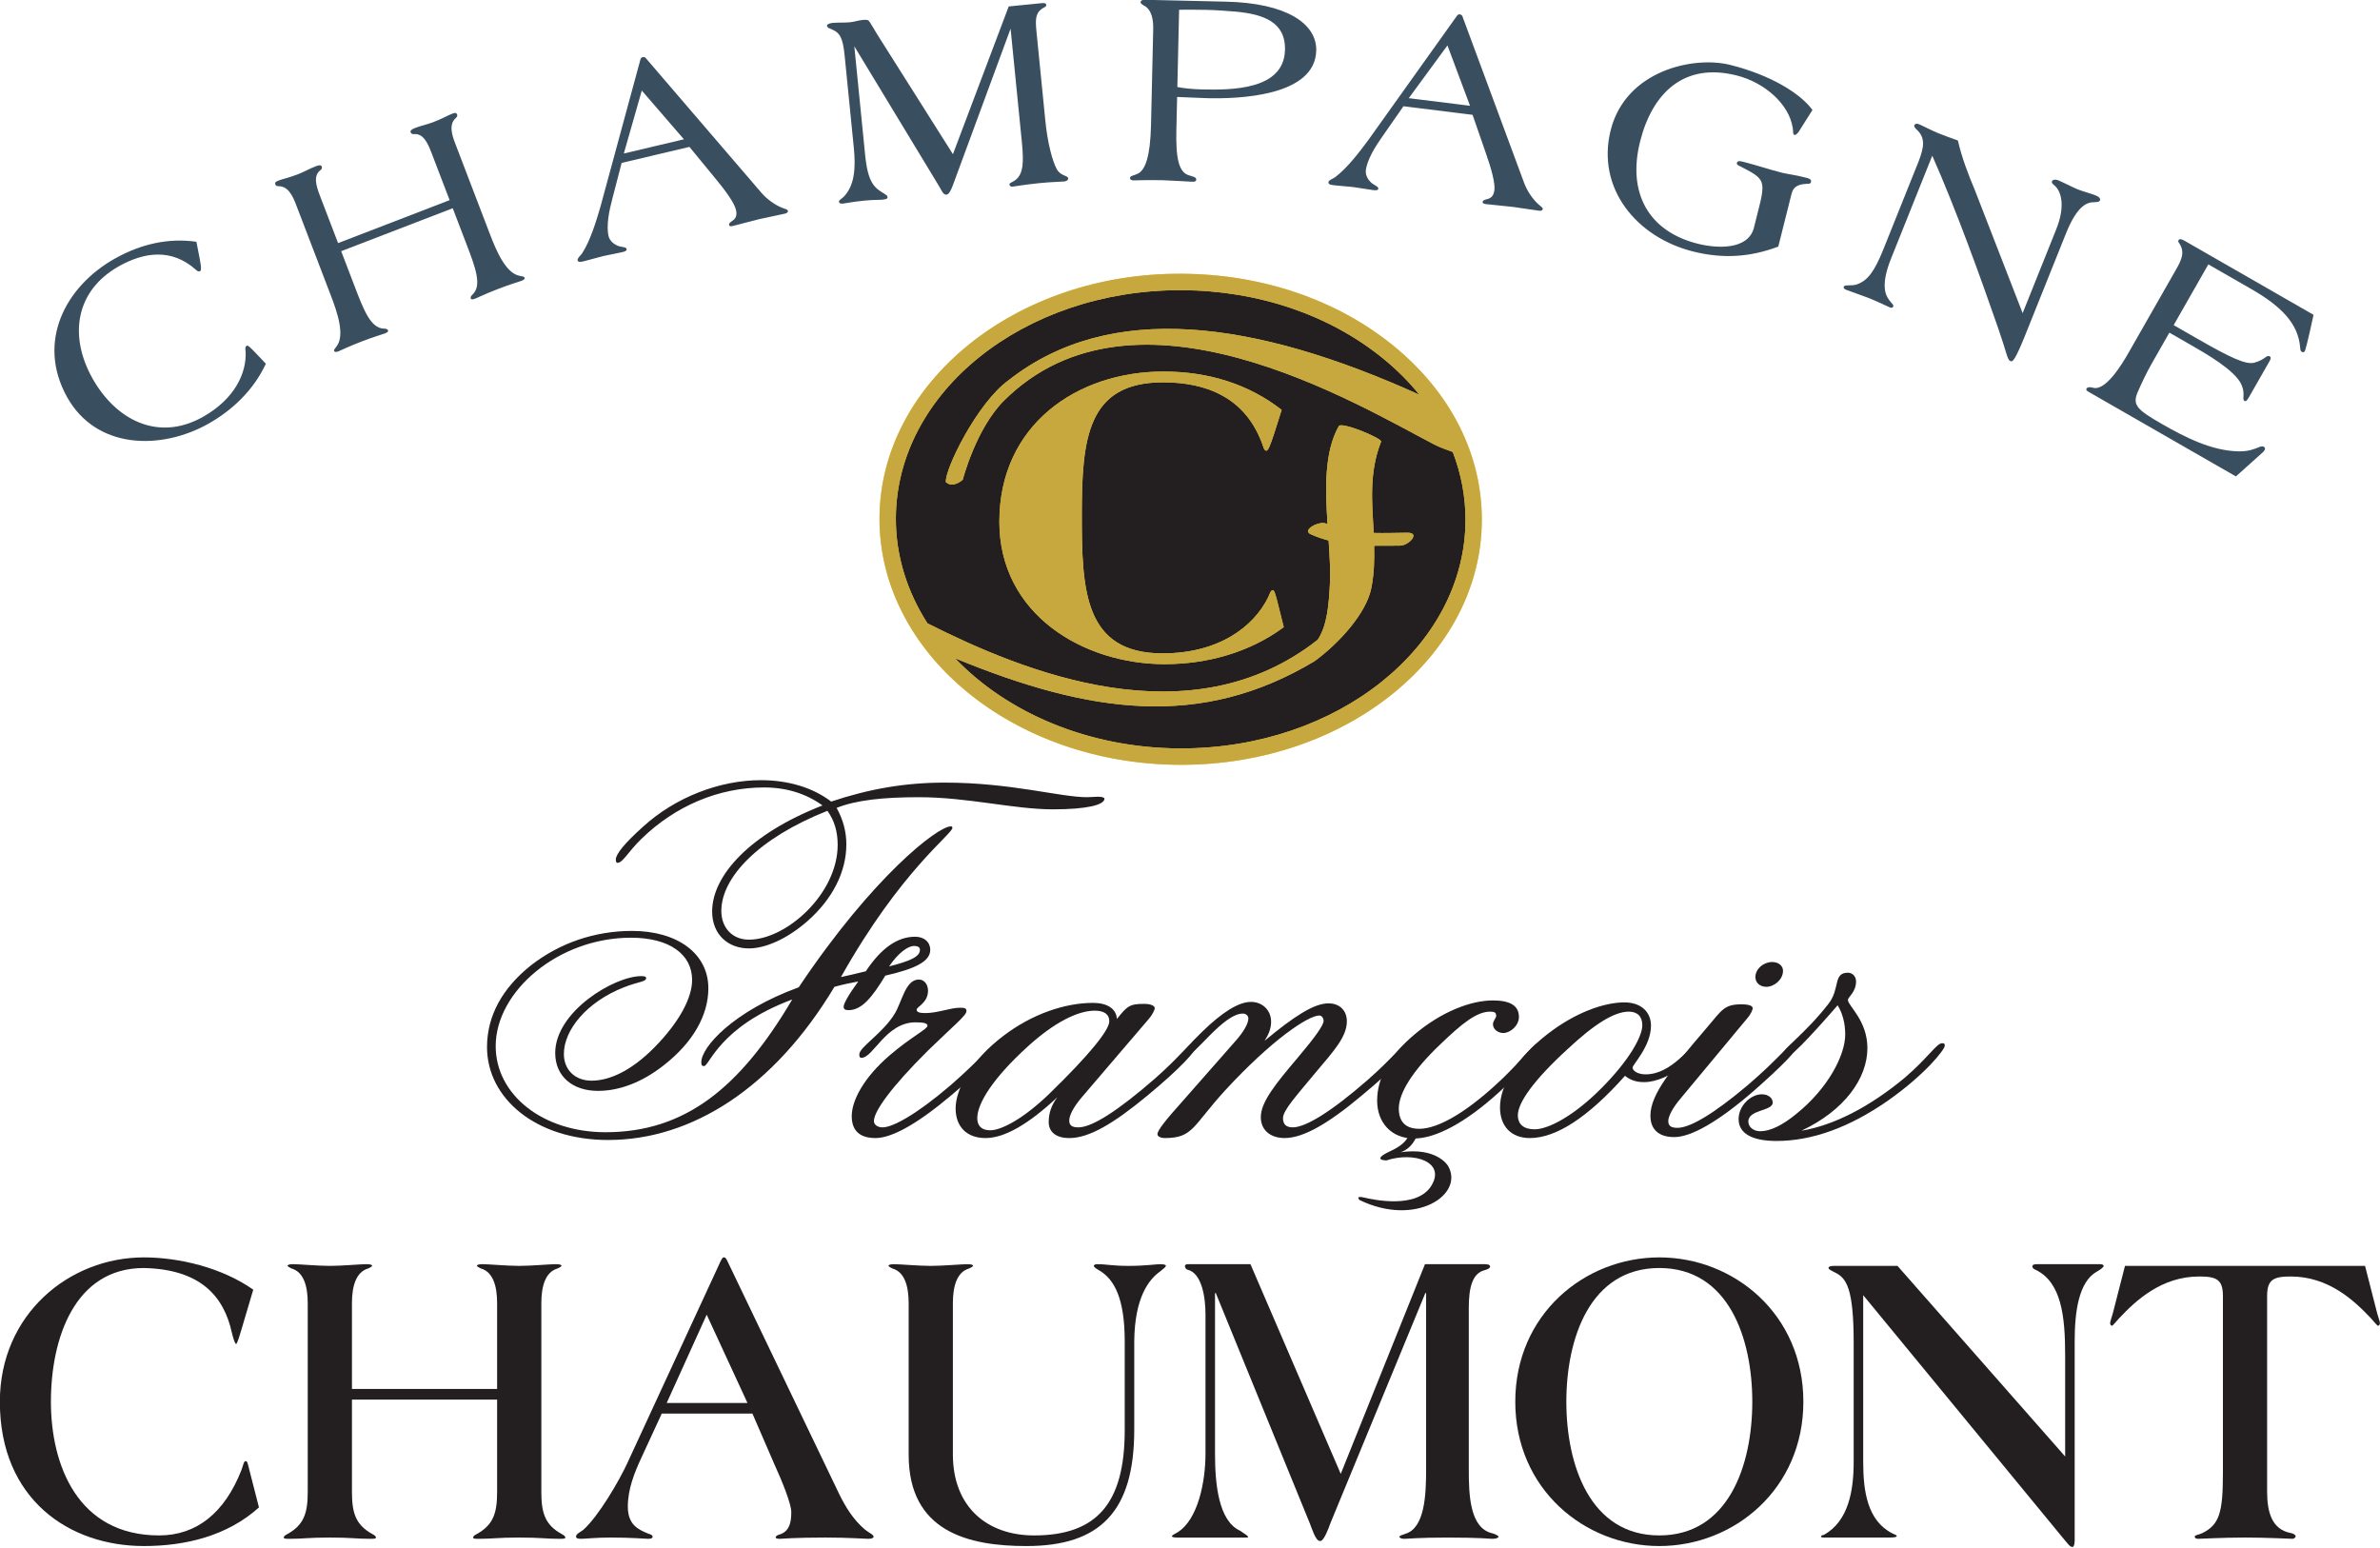 <?xml version="1.0" encoding="UTF-8" standalone="no"?>
<!-- Created with Inkscape (http://www.inkscape.org/) -->

<svg
   width="58.737mm"
   height="38.208mm"
   viewBox="0 0 58.737 38.208"
   version="1.1"
   id="svg1"
   inkscape:version="1.3.2 (091e20e, 2023-11-25)"
   sodipodi:docname="full-c-logo.svg"
   inkscape:export-filename="full-c-logo.png"
   inkscape:export-xdpi="96"
   inkscape:export-ydpi="96"
   xmlns:inkscape="http://www.inkscape.org/namespaces/inkscape"
   xmlns:sodipodi="http://sodipodi.sourceforge.net/DTD/sodipodi-0.dtd"
   xmlns="http://www.w3.org/2000/svg"
   xmlns:svg="http://www.w3.org/2000/svg">
  <sodipodi:namedview
     id="namedview1"
     pagecolor="#ffffff"
     bordercolor="#000000"
     borderopacity="0.25"
     inkscape:showpageshadow="2"
     inkscape:pageopacity="0.0"
     inkscape:pagecheckerboard="0"
     inkscape:deskcolor="#d1d1d1"
     inkscape:document-units="mm"
     inkscape:zoom="1.1039267"
     inkscape:cx="167.5836"
     inkscape:cy="63.862938"
     inkscape:window-width="1400"
     inkscape:window-height="730"
     inkscape:window-x="43"
     inkscape:window-y="25"
     inkscape:window-maximized="0"
     inkscape:current-layer="layer1" />
  <defs
     id="defs1">
    <clipPath
       id="clipPath20"
       clipPathUnits="userSpaceOnUse">
      <path
         id="path18"
         d="M 0,240.945 H 269.291 V 0 H 0 Z" />
    </clipPath>
    <clipPath
       id="clipPath374"
       clipPathUnits="userSpaceOnUse">
      <path
         id="path372"
         d="M 0,240.945 H 269.291 V 0 H 0 Z" />
    </clipPath>
    <clipPath
       id="clipPath518"
       clipPathUnits="userSpaceOnUse">
      <path
         id="path516"
         d="M 0,240.945 H 269.291 V 0 H 0 Z" />
    </clipPath>
  </defs>
  <g
     inkscape:label="Calque 1"
     inkscape:groupmode="layer"
     id="layer1"
     transform="matrix(0.827,0,0,0.829,-36.241,-12.908)">
    <g
       id="g14"
       style="display:inline"
       transform="matrix(0.515,0,0,-0.515,9.789,109.839)">
      <g
         clip-path="url(#clipPath20)"
         id="g16">
        <g
           transform="translate(81.09,95.911)"
           id="g216">
          <path
             id="path218"
             style="fill:#231f20;fill-opacity:1;fill-rule:nonzero;stroke:none"
             d="m 0,0 c -1.854,-1.669 -4.306,-2.233 -6.668,-2.233 -4.328,0 -8.346,2.699 -8.346,8.342 0,5.055 4.018,8.343 8.346,8.343 2.031,0 4.526,-0.59 6.337,-1.865 L -1.016,10.28 C -1.104,9.986 -1.259,9.446 -1.325,9.446 c -0.066,0 -0.176,0.368 -0.242,0.638 -0.464,2.135 -1.833,3.681 -5.101,3.754 -4.019,0 -5.388,-4.072 -5.388,-7.729 0,-3.656 1.546,-7.728 6.271,-7.728 2.164,0 3.798,1.3 4.769,3.778 0.111,0.294 0.133,0.516 0.244,0.516 0.087,0 0.11,-0.074 0.198,-0.443 z" />
        </g>
        <g
           transform="translate(94.89,102.757)"
           id="g220">
          <path
             id="path222"
             style="fill:#231f20;fill-opacity:1;fill-rule:nonzero;stroke:none"
             d="M 0,0 V 4.956 C 0,5.962 -0.242,6.771 -0.949,6.968 -1.06,7.017 -1.17,7.091 -1.17,7.115 c 0,0.073 0.133,0.099 0.331,0.099 0.354,0 1.413,-0.099 2.12,-0.099 0.706,0 1.766,0.099 2.119,0.099 0.2,0 0.331,-0.026 0.331,-0.099 0,-0.024 -0.11,-0.098 -0.22,-0.147 C 2.805,6.771 2.562,5.962 2.562,4.956 V -5.938 c 0,-1.203 0.198,-1.914 1.192,-2.454 0.133,-0.073 0.198,-0.123 0.198,-0.196 0,-0.073 -0.132,-0.073 -0.352,-0.073 -0.795,0 -1.061,0.073 -2.319,0.073 -1.259,0 -1.523,-0.073 -2.318,-0.073 -0.221,0 -0.354,0 -0.354,0.073 0,0.073 0.067,0.123 0.199,0.196 C -0.198,-7.852 0,-7.141 0,-5.938 v 5.325 h -8.412 v -5.325 c 0,-1.203 0.199,-1.914 1.192,-2.454 0.133,-0.073 0.199,-0.123 0.199,-0.196 0,-0.073 -0.132,-0.073 -0.353,-0.073 -0.795,0 -1.06,0.073 -2.318,0.073 -1.259,0 -1.524,-0.073 -2.319,-0.073 -0.22,0 -0.353,0 -0.353,0.073 0,0.073 0.066,0.123 0.199,0.196 0.993,0.54 1.191,1.251 1.191,2.454 V 4.956 c 0,1.006 -0.242,1.815 -0.949,2.012 -0.11,0.049 -0.221,0.123 -0.221,0.147 0,0.073 0.133,0.099 0.331,0.099 0.354,0 1.414,-0.099 2.121,-0.099 0.706,0 1.766,0.099 2.119,0.099 0.199,0 0.331,-0.026 0.331,-0.099 0,-0.024 -0.111,-0.098 -0.221,-0.147 C -8.169,6.771 -8.412,5.962 -8.412,4.956 V 0 Z" />
        </g>
        <g
           transform="translate(107.034,107.051)"
           id="g224">
          <path
             id="path226"
             style="fill:#231f20;fill-opacity:1;fill-rule:nonzero;stroke:none"
             d="m 0,0 -2.318,-5.104 h 4.681 z m -2.604,-5.717 -1.193,-2.577 c -0.397,-0.858 -0.773,-1.791 -0.773,-2.797 0,-1.055 0.596,-1.325 1.192,-1.57 0.177,-0.049 0.243,-0.098 0.243,-0.172 0,-0.098 -0.11,-0.122 -0.264,-0.122 -0.156,0 -0.951,0.073 -2.164,0.073 -0.884,0 -1.458,-0.073 -1.723,-0.073 -0.221,0 -0.287,0.049 -0.287,0.122 0,0.172 0.265,0.27 0.42,0.393 0.882,0.785 2.075,2.822 2.561,3.877 L 0.817,3.115 c 0.067,0.123 0.111,0.198 0.155,0.198 h 0.044 c 0.066,0 0.132,-0.099 0.176,-0.198 l 6.492,-13.494 c 0.376,-0.761 0.817,-1.473 1.479,-2.037 0.243,-0.196 0.508,-0.294 0.508,-0.417 0,-0.073 -0.11,-0.122 -0.309,-0.122 -0.154,0 -1.192,0.073 -2.472,0.073 -1.811,0 -2.54,-0.073 -2.672,-0.073 -0.111,0 -0.221,0.024 -0.221,0.073 0,0.099 0.11,0.148 0.287,0.196 0.508,0.197 0.618,0.663 0.618,1.276 0,0.442 -0.464,1.644 -0.994,2.798 L 2.65,-5.717 Z" />
        </g>
        <g
           transform="translate(121.299,98.978)"
           id="g228">
          <path
             id="path230"
             style="fill:#231f20;fill-opacity:1;fill-rule:nonzero;stroke:none"
             d="m 0,0 c 0,-3.067 2.009,-4.687 4.703,-4.687 3.665,0 5.255,1.889 5.255,6.085 v 5.128 c 0,2.478 -0.597,3.607 -1.502,4.122 -0.132,0.074 -0.287,0.172 -0.287,0.246 0,0.073 0.11,0.098 0.177,0.098 0.618,0 0.839,-0.098 1.855,-0.098 0.927,0 1.568,0.098 1.81,0.098 0.199,0 0.332,-0.025 0.332,-0.098 0,-0.049 -0.111,-0.148 -0.332,-0.32 C 11.349,10.108 10.532,9.054 10.51,6.526 V 1.423 c 0,-4.736 -1.988,-6.724 -6.248,-6.724 -3.379,0 -6.824,0.835 -6.824,5.276 v 8.759 c 0,1.006 -0.242,1.816 -0.949,2.012 -0.11,0.049 -0.22,0.123 -0.22,0.148 0,0.073 0.132,0.098 0.331,0.098 0.353,0 1.413,-0.098 2.12,-0.098 0.706,0 1.765,0.098 2.119,0.098 0.199,0 0.331,-0.025 0.331,-0.098 0,-0.025 -0.11,-0.099 -0.221,-0.148 C 0.243,10.55 0,9.74 0,8.734 Z" />
        </g>
        <g
           transform="translate(143.775,97.849)"
           id="g232">
          <path
             id="path234"
             style="fill:#231f20;fill-opacity:1;fill-rule:nonzero;stroke:none"
             d="m 0,0 4.88,12.121 h 3.467 c 0.264,0 0.308,-0.074 0.308,-0.147 0,-0.075 -0.133,-0.148 -0.308,-0.197 C 7.617,11.605 7.419,10.746 7.419,9.594 V 0.27 c 0,-1.448 0.044,-3.411 1.369,-3.706 0.177,-0.048 0.353,-0.146 0.353,-0.196 0,-0.073 -0.176,-0.122 -0.353,-0.122 -0.11,0 -0.707,0.073 -2.605,0.073 -1.701,0 -2.297,-0.073 -2.518,-0.073 -0.132,0 -0.265,0.049 -0.265,0.122 0,0.05 0.133,0.099 0.354,0.172 1.126,0.344 1.192,2.282 1.192,3.73 V 10.452 H 4.902 L -0.618,-2.896 C -0.662,-3.043 -0.972,-3.877 -1.17,-3.877 h -0.044 c -0.243,0 -0.464,0.736 -0.574,1.006 L -7.242,10.452 H -7.286 V 1.153 c 0,-1.717 0.199,-3.877 1.457,-4.441 0.287,-0.196 0.464,-0.294 0.464,-0.368 0,-0.025 -0.111,-0.025 -0.287,-0.025 h -3.82 c -0.176,0 -0.309,0.025 -0.309,0.074 0,0.074 0.155,0.123 0.309,0.22 1.214,0.737 1.634,2.97 1.634,4.54 V 9.25 c 0,0.908 -0.199,2.355 -1.038,2.552 -0.11,0.024 -0.154,0.147 -0.154,0.22 0,0.049 0.066,0.099 0.154,0.099 h 3.644 z" />
        </g>
        <g
           transform="translate(162.234,109.749)"
           id="g236">
          <path
             id="path238"
             style="fill:#231f20;fill-opacity:1;fill-rule:nonzero;stroke:none"
             d="m 0,0 c -4.018,0 -5.387,-4.072 -5.387,-7.729 0,-3.656 1.369,-7.728 5.387,-7.728 4.019,0 5.388,4.072 5.388,7.728 C 5.388,-4.072 4.019,0 0,0 m 0,-16.071 c -4.327,0 -8.346,3.288 -8.346,8.342 0,5.055 4.019,8.343 8.346,8.343 4.328,0 8.347,-3.288 8.347,-8.343 0,-5.054 -4.019,-8.342 -8.347,-8.342" />
        </g>
        <g
           transform="translate(174.049,98.536)"
           id="g240">
          <path
             id="path242"
             style="fill:#231f20;fill-opacity:1;fill-rule:nonzero;stroke:none"
             d="m 0,0 c 0,-1.692 0.243,-3.386 1.678,-4.122 0.133,-0.073 0.265,-0.098 0.265,-0.147 0,-0.074 -0.111,-0.098 -0.486,-0.098 h -3.709 c -0.133,0 -0.199,0.024 -0.199,0.049 0,0.049 0.066,0.098 0.155,0.098 1.457,0.785 1.744,2.601 1.744,4.22 v 6.87 c 0,3.165 -0.42,3.754 -1.06,4.073 -0.242,0.123 -0.398,0.197 -0.398,0.27 0,0.074 0.089,0.123 0.332,0.123 H 1.987 L 11.702,0.319 v 5.865 c 0,2.256 -0.221,4.219 -1.723,4.931 -0.131,0.049 -0.176,0.122 -0.176,0.197 0,0.097 0.111,0.123 0.287,0.123 h 3.621 c 0.11,0 0.221,-0.026 0.221,-0.099 0,-0.073 -0.155,-0.196 -0.375,-0.319 C 12.475,10.428 12.254,8.661 12.254,6.969 V -4.539 c 0,-0.172 -0.044,-0.368 -0.11,-0.368 H 12.1 c -0.133,0 -0.287,0.246 -0.464,0.441 L 0,9.643 Z" />
        </g>
        <g
           transform="translate(194.893,108.13)"
           id="g244">
          <path
             id="path246"
             style="fill:#231f20;fill-opacity:1;fill-rule:nonzero;stroke:none"
             d="m 0,0 c 0,0.957 -0.376,1.129 -1.369,1.129 -2.186,0 -3.665,-1.374 -4.659,-2.429 -0.155,-0.172 -0.353,-0.418 -0.398,-0.418 -0.066,0 -0.11,0.074 -0.11,0.148 0,0.098 0.089,0.319 0.155,0.564 l 0.706,2.748 h 13.91 l 0.706,-2.748 c 0.067,-0.245 0.156,-0.466 0.156,-0.564 0,-0.074 -0.045,-0.148 -0.111,-0.148 -0.045,0 -0.243,0.246 -0.397,0.418 C 7.595,-0.245 6.115,1.129 3.93,1.129 2.937,1.129 2.561,0.957 2.561,0 v -11.312 c 0,-1.202 0.287,-2.158 1.325,-2.379 0.198,-0.025 0.331,-0.122 0.331,-0.197 0,-0.049 -0.088,-0.146 -0.177,-0.146 -0.154,0 -1.501,0.073 -2.76,0.073 -1.259,0 -2.561,-0.073 -2.716,-0.073 -0.132,0 -0.198,0.049 -0.198,0.122 0,0.099 0.198,0.099 0.419,0.196 1.016,0.491 1.215,1.202 1.215,3.485 z" />
        </g>
        <g
           transform="translate(119.391,128.139)"
           id="g248">
          <path
             id="path250"
             style="fill:#231f20;fill-opacity:1;fill-rule:nonzero;stroke:none"
             d="m 0,0 c 0,0.141 -0.095,0.225 -0.346,0.225 -0.344,0 -0.909,-0.394 -1.442,-1.181 C -0.564,-0.646 0,-0.394 0,0 m -11.509,2.249 c 0,-0.956 0.628,-1.659 1.6,-1.659 2.163,0 5.142,2.642 5.142,5.481 0,0.759 -0.188,1.406 -0.595,1.968 -4.045,-1.602 -6.147,-3.879 -6.147,-5.79 m 7.244,3.85 c 0,-1.574 -0.784,-3.148 -2.257,-4.441 -1.192,-1.04 -2.447,-1.574 -3.387,-1.574 -1.223,0 -2.132,0.815 -2.132,2.136 0,2.08 2.194,4.497 6.396,6.128 -0.94,0.674 -2.069,1.04 -3.386,1.04 -2.634,0 -5.143,-1.069 -7.087,-2.951 -0.816,-0.788 -1.098,-1.406 -1.411,-1.406 -0.063,0 -0.094,0.056 -0.094,0.197 0,0.309 0.533,0.956 1.568,1.883 1.881,1.714 4.452,2.698 6.835,2.698 1.631,0 3.042,-0.45 4.077,-1.237 2.195,0.731 4.264,1.096 6.585,1.096 3.826,0 6.679,-0.843 8.246,-0.843 0.22,0 0.44,0.029 0.627,0.029 0.251,0 0.377,-0.057 0.377,-0.113 0,-0.365 -1.035,-0.618 -2.979,-0.618 -2.289,0 -4.923,0.702 -7.776,0.702 -2.07,0 -3.637,-0.168 -4.766,-0.618 0.376,-0.674 0.564,-1.377 0.564,-2.108 M -18.062,-10.99 c -4.202,0 -7.024,2.417 -7.024,5.368 0,1.799 0.878,3.401 2.54,4.723 1.662,1.293 3.7,1.995 5.863,1.995 2.603,0 4.422,-1.293 4.422,-3.317 0,-1.546 -0.878,-3.119 -2.571,-4.44 -1.286,-1.012 -2.603,-1.49 -3.826,-1.49 -1.474,0 -2.477,0.843 -2.477,2.193 0,2.388 3.418,4.44 4.986,4.44 0.188,0 0.282,-0.028 0.282,-0.112 0,-0.225 -0.439,-0.197 -1.285,-0.534 -2.164,-0.843 -3.481,-2.474 -3.481,-3.851 0,-0.928 0.658,-1.546 1.599,-1.546 1.097,0 2.351,0.618 3.638,1.912 1.442,1.461 2.194,2.866 2.194,3.906 0,1.49 -1.317,2.446 -3.543,2.446 -4.202,0 -7.839,-3.092 -7.839,-6.268 0,-2.811 2.728,-4.976 6.365,-4.976 4.578,0 7.777,2.531 10.819,7.674 -4.234,-1.574 -4.798,-3.851 -5.112,-3.851 -0.126,0 -0.157,0.057 -0.157,0.225 0,0.871 1.851,2.952 5.645,4.329 4.295,6.408 8.058,9.303 8.811,9.303 0.063,0 0.094,-0.028 0.094,-0.084 0,-0.366 -2.979,-2.446 -6.459,-8.629 0.501,0.113 1.003,0.225 1.442,0.337 0.878,1.321 1.819,1.996 2.854,1.996 0.532,0 0.878,-0.309 0.878,-0.759 0,-0.675 -0.878,-1.096 -2.604,-1.49 -0.783,-1.293 -1.379,-1.995 -2.132,-1.995 -0.188,0 -0.282,0.056 -0.282,0.196 0,0.169 0.251,0.647 0.847,1.462 -0.439,-0.084 -0.878,-0.169 -1.38,-0.309 -3.512,-5.847 -8.278,-8.854 -13.107,-8.854" />
        </g>
        <g
           transform="translate(121.71,124.794)"
           id="g252">
          <path
             id="path254"
             style="fill:#231f20;fill-opacity:1;fill-rule:nonzero;stroke:none"
             d="m 0,0 c 0.282,0 0.376,-0.028 0.376,-0.197 0,-0.253 -0.784,-0.871 -2.227,-2.277 -2.131,-2.108 -3.135,-3.513 -3.135,-4.075 0,-0.197 0.188,-0.366 0.502,-0.366 0.595,0 1.975,0.759 3.92,2.417 1.787,1.547 2.445,2.446 2.696,2.446 0.126,0 0.157,-0.056 0.157,-0.169 0,-0.253 -0.909,-1.264 -2.822,-2.866 -1.945,-1.631 -3.418,-2.446 -4.359,-2.446 -0.91,0 -1.379,0.422 -1.379,1.265 0,0.928 0.72,2.248 2.194,3.514 1.286,1.096 2.195,1.517 2.195,1.714 0,0.141 -0.22,0.197 -0.689,0.197 -1.725,0 -2.447,-2.052 -3.136,-2.052 -0.095,0 -0.126,0.056 -0.126,0.197 0,0.421 1.349,1.208 2.038,2.333 0.44,0.702 0.628,1.995 1.411,1.995 0.314,0 0.533,-0.281 0.533,-0.646 0,-0.703 -0.658,-0.928 -0.658,-1.096 0,-0.141 0.156,-0.197 0.502,-0.197 C -1.286,-0.309 -0.564,0 0,0" />
        </g>
        <g
           transform="translate(126.914,119.847)"
           id="g256">
          <path
             id="path258"
             style="fill:#231f20;fill-opacity:1;fill-rule:nonzero;stroke:none"
             d="m 0,0 c 2.289,2.22 3.449,3.654 3.449,4.16 0,0.422 -0.313,0.618 -0.846,0.618 -0.972,0 -2.352,-0.674 -3.919,-2.108 -1.945,-1.771 -2.885,-3.232 -2.885,-4.104 0,-0.45 0.25,-0.703 0.752,-0.703 0.627,0 1.913,0.647 3.449,2.137 m -3.731,-2.586 c -1.066,0 -1.725,0.647 -1.725,1.714 0,1.125 0.909,2.783 2.76,4.188 1.662,1.266 3.574,1.912 5.205,1.912 0.815,0 1.348,-0.337 1.38,-0.928 0.595,0.731 0.72,0.871 1.567,0.871 0.408,0 0.627,-0.112 0.627,-0.253 C 6.083,4.834 5.958,4.553 5.738,4.3 L 1.882,-0.197 C 1.349,-0.815 1.129,-1.293 1.129,-1.574 c 0,-0.281 0.157,-0.394 0.533,-0.394 0.784,0 2.289,0.956 4.453,2.839 1.443,1.265 1.944,2.024 2.195,2.024 0.126,0 0.188,-0.056 0.188,-0.169 0,-0.253 -0.94,-1.292 -2.853,-2.867 C 3.7,-1.743 2.289,-2.586 1.129,-2.586 c -0.784,0 -1.191,0.365 -1.191,0.928 0,0.506 0.157,0.983 0.501,1.432 -1.662,-1.545 -3.042,-2.36 -4.17,-2.36" />
        </g>
        <g
           transform="translate(137.638,122.827)"
           id="g260">
          <path
             id="path262"
             style="fill:#231f20;fill-opacity:1;fill-rule:nonzero;stroke:none"
             d="m 0,0 c 0.533,0.59 0.784,1.068 0.784,1.349 0,0.169 -0.157,0.281 -0.313,0.281 -1.16,0 -2.823,-2.502 -3.356,-2.502 -0.062,0 -0.126,0.057 -0.126,0.141 0,0.169 0.377,0.59 1.129,1.321 1.16,1.124 2.102,1.715 2.822,1.715 0.627,0 1.161,-0.45 1.161,-1.153 0,-0.365 -0.125,-0.702 -0.376,-1.096 1.693,1.405 2.853,2.164 3.7,2.164 0.658,0 1.066,-0.421 1.066,-1.04 0,-0.899 -0.784,-1.742 -1.757,-2.895 -1.191,-1.433 -1.943,-2.249 -1.943,-2.698 0,-0.365 0.188,-0.534 0.564,-0.534 0.752,0 2.226,0.899 4.359,2.755 1.505,1.32 2.038,2.108 2.289,2.108 0.125,0 0.187,-0.057 0.187,-0.169 0,-0.253 -0.94,-1.293 -2.852,-2.867 -1.944,-1.631 -3.387,-2.445 -4.453,-2.445 -0.847,0 -1.38,0.477 -1.38,1.208 0,0.872 0.847,1.912 2.133,3.429 1.003,1.181 1.505,1.884 1.505,2.136 0,0.141 -0.094,0.31 -0.251,0.31 -0.627,0 -2.729,-1.378 -5.456,-4.33 -1.882,-2.051 -1.85,-2.753 -3.481,-2.753 -0.251,0 -0.439,0.084 -0.439,0.224 0,0.225 0.502,0.844 1.411,1.856 z" />
        </g>
        <g
           transform="translate(152.595,123.839)"
           id="g264">
          <path
             id="path266"
             style="fill:#231f20;fill-opacity:1;fill-rule:nonzero;stroke:none"
             d="m 0,0 c 0,0.197 0.187,0.365 0.187,0.478 0,0.196 -0.093,0.252 -0.344,0.252 -0.783,0 -1.63,-0.674 -2.916,-1.911 -1.599,-1.517 -2.383,-2.81 -2.383,-3.682 0,-0.786 0.407,-1.18 1.191,-1.18 1.098,0 2.823,0.983 4.923,3.007 1.286,1.265 1.725,1.94 1.976,1.94 0.125,0 0.188,-0.056 0.188,-0.169 0,-0.225 -0.815,-1.152 -2.446,-2.642 -2.007,-1.827 -3.731,-2.698 -4.954,-2.698 -1.286,0 -2.133,0.899 -2.133,2.192 0,1.321 0.722,2.614 2.164,3.823 1.568,1.32 3.261,1.967 4.547,1.967 1.003,0 1.505,-0.309 1.505,-0.956 0,-0.505 -0.502,-0.927 -0.909,-0.927 C 0.282,-0.506 0,-0.281 0,0" />
        </g>
        <g
           transform="translate(156.922,122.405)"
           id="g268">
          <path
             id="path270"
             style="fill:#231f20;fill-opacity:1;fill-rule:nonzero;stroke:none"
             d="m 0,0 c -1.943,-1.771 -2.885,-3.092 -2.885,-3.822 0,-0.534 0.345,-0.816 0.973,-0.816 0.783,0 2.258,0.759 3.856,2.362 1.631,1.63 2.383,3.007 2.383,3.653 0,0.506 -0.282,0.787 -0.783,0.787 C 2.697,2.164 1.537,1.434 0,0 m -2.194,-5.144 c -1.067,0 -1.725,0.675 -1.725,1.771 0,1.265 0.94,2.839 2.759,4.245 1.599,1.236 3.262,1.826 4.453,1.826 0.94,0 1.536,-0.534 1.536,-1.349 0,-1.181 -1.066,-2.248 -1.066,-2.417 0,-0.197 0.314,-0.394 0.753,-0.394 1.568,0 2.571,1.743 3.042,1.743 0.062,0 0.093,-0.028 0.093,-0.113 0,-0.449 -1.724,-2.079 -3.229,-2.079 -0.44,0 -0.784,0.112 -1.098,0.365 -2.133,-2.39 -3.982,-3.598 -5.518,-3.598" />
        </g>
        <g
           transform="translate(167.802,126.565)"
           id="g272">
          <path
             id="path274"
             style="fill:#231f20;fill-opacity:1;fill-rule:nonzero;stroke:none"
             d="M 0,0 C 0,0.478 0.471,0.872 0.973,0.872 1.349,0.872 1.6,0.646 1.6,0.366 1.6,-0.14 1.098,-0.562 0.627,-0.562 0.282,-0.562 0,-0.337 0,0 m -5.048,-8.32 c 0,-0.281 0.156,-0.393 0.532,-0.393 0.722,0 2.071,0.787 4.046,2.445 1.819,1.546 2.446,2.446 2.697,2.446 0.125,0 0.188,-0.056 0.188,-0.169 0,-0.253 -0.847,-1.124 -2.477,-2.558 -2.101,-1.826 -3.669,-2.699 -4.641,-2.699 -0.909,0 -1.38,0.451 -1.38,1.238 0,1.264 1.254,2.726 3.293,5.115 0.846,0.984 0.972,1.321 1.975,1.321 0.439,0 0.659,-0.084 0.659,-0.225 0,-0.084 -0.095,-0.337 -0.346,-0.618 L -4.296,-6.97 c -0.533,-0.619 -0.752,-1.097 -0.752,-1.35" />
        </g>
        <g
           transform="translate(176.456,120.747)"
           id="g276">
          <path
             id="path278"
             style="fill:#231f20;fill-opacity:1;fill-rule:nonzero;stroke:none"
             d="m 0,0 c 1.349,1.152 1.85,1.996 2.163,1.996 0.126,0 0.157,-0.029 0.157,-0.141 0,-0.225 -1.129,-1.659 -3.292,-3.176 -2.226,-1.546 -4.39,-2.333 -6.46,-2.333 -1.442,0 -2.195,0.45 -2.195,1.264 0,0.759 0.69,1.434 1.349,1.434 0.344,0 0.627,-0.196 0.627,-0.478 0,-0.505 -1.412,-0.393 -1.412,-1.096 0,-0.309 0.283,-0.562 0.691,-0.562 0.564,0 1.285,0.337 2.101,1.012 1.818,1.462 2.822,3.373 2.822,4.581 0,0.647 -0.157,1.237 -0.44,1.687 -1.787,-2.052 -2.821,-3.092 -3.103,-3.092 -0.095,0 -0.126,0.056 -0.126,0.169 0,0.393 1.317,1.236 2.697,3.007 0.69,0.872 0.25,1.799 1.128,1.799 0.251,0 0.471,-0.196 0.471,-0.506 0,-0.618 -0.471,-0.899 -0.471,-1.068 0,-0.337 1.129,-1.181 1.129,-2.783 0,-1.742 -1.316,-3.598 -3.825,-4.777 1.85,0.308 3.92,1.348 5.989,3.063" />
        </g>
        <g
           transform="translate(146.42,115.969)"
           id="g280">
          <path
             id="path282"
             style="fill:#231f20;fill-opacity:1;fill-rule:nonzero;stroke:none"
             d="m 0,0 c 1.577,0.519 3.45,-0.073 2.611,-1.453 -0.836,-1.381 -3.4,-0.814 -3.919,-0.691 -0.518,0.123 -0.246,-0.147 -0.246,-0.147 3.254,-1.576 6.088,0.319 5.127,1.972 0,0 -0.626,1.101 -2.761,0.789 0,0 0.691,0.147 1.011,1.108 L 1.305,1.652 c 0,0 0.123,-0.566 -1.059,-1.109 C -0.937,0.002 0,0 0,0" />
        </g>
      </g>
    </g>
    <g
       id="g512"
       transform="matrix(0.515,0,0,-0.515,9.789,112.512)">
      <g
         clip-path="url(#clipPath518)"
         id="g514">
        <g
           transform="translate(151.477,158.149)"
           id="g284"
           style="display:inline">
          <path
             id="path286"
             style="fill:#231f20;fill-opacity:1;fill-rule:nonzero;stroke:none"
             d="m 0,0 c -0.031,-7.577 -7.658,-13.687 -17.035,-13.648 -9.376,0.039 -16.952,6.211 -16.921,13.787 0.032,7.578 7.658,13.688 17.034,13.649 C -7.545,13.75 0.031,7.577 0,0" />
        </g>
        <g
           transform="translate(134.53,144.974)"
           id="g288"
           style="display:inline">
          <path
             id="path290"
             style="fill:#f5ca47;fill-opacity:1;fill-rule:nonzero;stroke:none"
             d="M 0,0 C -0.028,0 -0.058,0 -0.086,0 -5.392,0.022 -10.099,2.07 -13.107,5.213 -5.271,1.998 1.133,1.106 7.722,5.04 c 1.422,1.033 2.995,2.767 3.289,4.208 0.169,0.838 0.19,1.657 0.167,2.468 0.499,-0.005 1.003,0.003 1.512,0.007 0.49,0.002 1.195,0.75 0.421,0.744 -0.653,-0.005 -1.309,-0.029 -1.958,-0.012 -0.094,1.758 -0.278,3.486 0.428,5.277 0.075,0.19 -2.286,1.166 -2.447,0.901 C 8.285,17.144 8.345,15.01 8.479,12.964 8.453,12.975 8.425,12.982 8.399,12.995 8.003,13.174 6.971,12.625 7.5,12.384 7.845,12.226 8.193,12.112 8.542,12.019 8.605,11.097 8.657,10.212 8.613,9.447 8.556,8.386 8.471,7.115 7.912,6.281 0.493,0.453 -9.184,4.452 -14.707,7.232 c -1.169,1.827 -1.837,3.891 -1.828,6.08 0.031,7.28 7.411,13.177 16.471,13.177 0.029,0 0.058,0 0.087,0 4.427,-0.018 8.579,-1.425 11.691,-3.961 0.791,-0.644 1.488,-1.344 2.09,-2.085 -9.579,4.321 -17.919,5.448 -23.799,0.844 -1.82,-1.298 -3.726,-5.185 -3.64,-5.896 0.426,-0.379 0.976,0.142 0.976,0.142 0,0 0.758,2.939 2.379,4.56 7.603,7.565 20.397,-0.156 24.928,-2.517 0.346,-0.18 0.72,-0.305 1.088,-0.44 0.487,-1.267 0.743,-2.597 0.737,-3.959 C 16.443,5.896 9.062,0 0,0 M 12.313,23.263 C 9.034,25.936 4.67,27.418 0.027,27.437 -9.566,27.505 -17.45,21.143 -17.483,13.316 -17.515,5.491 -9.712,-0.908 -0.09,-0.948 H 0 c 9.582,0 17.388,6.32 17.42,14.121 0.016,3.81 -1.797,7.394 -5.107,10.09" />
        </g>
        <g
           transform="translate(139.843,154.122)"
           id="g292"
           style="display:inline">
          <path
             id="path294"
             style="fill:#f5ca47;fill-opacity:1;fill-rule:nonzero;stroke:none"
             d="m 0,0 c -0.121,0 -0.169,-0.174 -0.267,-0.398 -0.846,-1.74 -2.903,-3.257 -6.122,-3.257 -4.549,0 -4.684,3.655 -4.684,7.984 0,4.424 0.305,7.685 4.709,7.685 2.468,0 4.839,-0.846 5.808,-3.731 0.024,-0.124 0.119,-0.224 0.169,-0.224 0.12,0 0.241,0.348 0.436,0.92 l 0.459,1.441 c -1.887,1.468 -4.21,2.216 -6.848,2.216 -5.01,0 -9.51,-3.084 -9.51,-8.681 0,-5.372 4.889,-8.232 9.582,-8.232 2.446,0 4.913,0.673 6.897,2.139 L 0.242,-0.596 C 0.12,-0.15 0.072,0 0,0" />
        </g>
        <g
           transform="translate(134.53,144.974)"
           id="g520">
          <path
             id="path522"
             style="fill:#c6a83f;fill-opacity:1;fill-rule:nonzero;stroke:none"
             d="M 0,0 C -0.028,0 -0.058,0 -0.086,0 -5.392,0.022 -10.099,2.07 -13.107,5.213 -5.271,1.998 1.133,1.106 7.722,5.04 c 1.422,1.033 2.995,2.767 3.289,4.208 0.169,0.838 0.19,1.657 0.167,2.468 0.499,-0.005 1.003,0.003 1.512,0.007 0.49,0.002 1.195,0.75 0.421,0.744 -0.653,-0.005 -1.309,-0.029 -1.958,-0.012 -0.094,1.758 -0.278,3.486 0.428,5.277 0.075,0.19 -2.286,1.166 -2.447,0.901 C 8.285,17.144 8.345,15.01 8.479,12.964 8.453,12.975 8.425,12.982 8.399,12.995 8.003,13.174 6.971,12.625 7.5,12.384 7.845,12.226 8.193,12.112 8.542,12.019 8.605,11.097 8.657,10.212 8.613,9.447 8.556,8.386 8.471,7.115 7.912,6.281 0.493,0.453 -9.184,4.452 -14.707,7.232 c -1.169,1.827 -1.837,3.891 -1.828,6.08 0.031,7.28 7.411,13.177 16.471,13.177 0.029,0 0.058,0 0.087,0 4.427,-0.018 8.579,-1.425 11.691,-3.961 0.791,-0.644 1.488,-1.344 2.09,-2.085 -9.579,4.321 -17.919,5.448 -23.799,0.844 -1.82,-1.298 -3.726,-5.185 -3.64,-5.896 0.426,-0.379 0.976,0.142 0.976,0.142 0,0 0.758,2.939 2.379,4.56 7.603,7.565 20.397,-0.156 24.928,-2.517 0.346,-0.18 0.72,-0.305 1.088,-0.44 0.487,-1.267 0.743,-2.597 0.737,-3.959 C 16.443,5.896 9.062,0 0,0 M 12.313,23.263 C 9.034,25.936 4.67,27.418 0.027,27.437 -9.566,27.505 -17.45,21.143 -17.483,13.316 -17.515,5.491 -9.712,-0.908 -0.09,-0.948 H 0 c 9.582,0 17.388,6.32 17.42,14.121 0.016,3.81 -1.797,7.394 -5.107,10.09" />
        </g>
        <g
           transform="translate(139.843,154.122)"
           id="g524">
          <path
             id="path526"
             style="fill:#c6a83f;fill-opacity:1;fill-rule:nonzero;stroke:none"
             d="m 0,0 c -0.121,0 -0.169,-0.174 -0.267,-0.398 -0.846,-1.74 -2.903,-3.257 -6.122,-3.257 -4.549,0 -4.684,3.655 -4.684,7.984 0,4.424 0.305,7.685 4.709,7.685 2.468,0 4.839,-0.846 5.808,-3.731 0.024,-0.124 0.119,-0.224 0.169,-0.224 0.12,0 0.241,0.348 0.436,0.92 l 0.459,1.441 c -1.887,1.468 -4.21,2.216 -6.848,2.216 -5.01,0 -9.51,-3.084 -9.51,-8.681 0,-5.372 4.889,-8.232 9.582,-8.232 2.446,0 4.913,0.673 6.897,2.139 L 0.242,-0.596 C 0.12,-0.15 0.072,0 0,0" />
        </g>
      </g>
    </g>
    <g
       inkscape:groupmode="layer"
       id="layer2"
       inkscape:label="champagne"
       style="display:inline"
       transform="matrix(1.117,0,0,1.115,40.555,12.868)">
      <g
         transform="matrix(0.461,0,0,-0.462,8.239,9.342)"
         id="g296"
         style="display:inline">
        <path
           id="path298"
           style="fill:#394e5f;fill-opacity:1;fill-rule:nonzero;stroke:none"
           d="m 0,0 c 0.067,-0.384 0.106,-0.618 0.037,-0.657 -0.028,-0.016 -0.115,0.009 -0.168,0.071 -1.463,1.308 -3.097,1.018 -4.52,0.223 -2.541,-1.419 -2.958,-4.051 -1.571,-6.536 1.358,-2.43 3.844,-3.734 6.469,-2.268 1.857,1.037 2.567,2.552 2.511,3.802 -0.015,0.157 -0.041,0.27 0.028,0.309 0.042,0.023 0.117,-0.045 0.327,-0.257 L 3.82,-6.054 C 3.135,-7.517 1.922,-8.689 0.512,-9.477 c -2.709,-1.512 -6.426,-1.482 -8.111,1.534 -1.754,3.141 -0.124,6.323 2.766,7.937 1.522,0.85 3.097,1.179 4.646,0.964 z" />
      </g>
      <g
         transform="matrix(0.461,0,0,-0.462,8.239,9.342)"
         id="g300"
         style="display:inline">
        <path
           id="path302"
           style="fill:none;stroke:#394e5f;stroke-width:0.1;stroke-linecap:butt;stroke-linejoin:miter;stroke-miterlimit:4;stroke-dasharray:none;stroke-opacity:1"
           d="m 0,0 c 0.067,-0.384 0.106,-0.618 0.037,-0.657 -0.028,-0.016 -0.115,0.009 -0.168,0.071 -1.463,1.308 -3.097,1.018 -4.52,0.223 -2.541,-1.419 -2.958,-4.051 -1.571,-6.536 1.358,-2.43 3.844,-3.734 6.469,-2.268 1.857,1.037 2.567,2.552 2.511,3.802 -0.015,0.157 -0.041,0.27 0.028,0.309 0.042,0.023 0.117,-0.045 0.327,-0.257 L 3.82,-6.054 C 3.135,-7.517 1.922,-8.689 0.512,-9.477 c -2.709,-1.512 -6.426,-1.482 -8.111,1.534 -1.754,3.141 -0.124,6.323 2.766,7.937 1.522,0.85 3.097,1.179 4.646,0.964 z" />
      </g>
      <g
         transform="matrix(0.461,0,0,-0.462,10.857,7.882)"
         id="g304"
         style="display:inline">
        <path
           id="path306"
           style="fill:#394e5f;fill-opacity:1;fill-rule:nonzero;stroke:none"
           d="m 0,0 c -0.184,0.478 -0.46,1.109 -1.058,1.103 -0.07,0.006 -0.121,0.004 -0.144,0.064 -0.034,0.089 0.011,0.106 0.205,0.185 0.179,0.069 0.53,0.135 1.083,0.348 C 0.43,1.832 0.766,2.029 1.109,2.157 1.169,2.18 1.363,2.255 1.392,2.18 1.415,2.12 1.402,2.064 1.333,2.021 0.883,1.676 1.062,1.076 1.285,0.494 L 2.358,-2.3 8.916,0.219 7.843,3.012 C 7.619,3.595 7.351,4.16 6.785,4.114 6.705,4.101 6.658,4.134 6.635,4.194 6.606,4.269 6.801,4.343 6.86,4.37 7.204,4.502 7.585,4.58 7.929,4.712 8.481,4.924 8.787,5.11 8.967,5.175 9.161,5.25 9.206,5.267 9.24,5.177 9.263,5.117 9.224,5.085 9.176,5.032 8.728,4.637 8.944,3.983 9.128,3.505 l 2.019,-5.258 c 0.368,-0.956 0.917,-2.253 1.735,-2.419 0.134,-0.035 0.255,-0.039 0.266,-0.069 0.018,-0.045 -0.036,-0.083 -0.156,-0.129 -0.134,-0.051 -0.554,-0.161 -1.391,-0.483 -0.717,-0.275 -1.163,-0.498 -1.297,-0.549 -0.09,-0.035 -0.17,-0.049 -0.182,-0.018 -0.018,0.044 0.01,0.106 0.112,0.197 0.558,0.557 0.151,1.618 -0.372,2.977 L 9.06,-0.155 2.502,-2.673 3.305,-4.765 C 3.827,-6.124 4.234,-7.185 5.021,-7.226 5.158,-7.224 5.22,-7.252 5.237,-7.297 5.249,-7.327 5.18,-7.37 5.09,-7.405 4.955,-7.457 4.476,-7.589 3.758,-7.865 2.922,-8.186 2.535,-8.386 2.401,-8.438 2.281,-8.483 2.216,-8.491 2.199,-8.446 c -0.011,0.029 0.075,0.114 0.152,0.229 0.497,0.671 0.036,2.003 -0.331,2.959 z" />
      </g>
      <g
         transform="matrix(0.461,0,0,-0.462,10.857,7.882)"
         id="g308"
         style="display:inline">
        <path
           id="path310"
           style="fill:none;stroke:#394e5f;stroke-width:0.1;stroke-linecap:butt;stroke-linejoin:miter;stroke-miterlimit:4;stroke-dasharray:none;stroke-opacity:1"
           d="m 0,0 c -0.184,0.478 -0.46,1.109 -1.058,1.103 -0.07,0.006 -0.121,0.004 -0.144,0.064 -0.034,0.089 0.011,0.106 0.205,0.185 0.179,0.069 0.53,0.135 1.083,0.348 C 0.43,1.832 0.766,2.029 1.109,2.157 1.169,2.18 1.363,2.255 1.392,2.18 1.415,2.12 1.402,2.064 1.333,2.021 0.883,1.676 1.062,1.076 1.285,0.494 L 2.358,-2.3 8.916,0.219 7.843,3.012 C 7.619,3.595 7.351,4.16 6.785,4.114 6.705,4.101 6.658,4.134 6.635,4.194 6.606,4.269 6.801,4.343 6.86,4.37 7.204,4.502 7.585,4.58 7.929,4.712 8.481,4.924 8.787,5.11 8.967,5.175 9.161,5.25 9.206,5.267 9.24,5.177 9.263,5.117 9.224,5.085 9.176,5.032 8.728,4.637 8.944,3.983 9.128,3.505 l 2.019,-5.258 c 0.368,-0.956 0.917,-2.253 1.735,-2.419 0.134,-0.035 0.255,-0.039 0.266,-0.069 0.018,-0.045 -0.036,-0.083 -0.156,-0.129 -0.134,-0.051 -0.554,-0.161 -1.391,-0.483 -0.717,-0.275 -1.163,-0.498 -1.297,-0.549 -0.09,-0.035 -0.17,-0.049 -0.182,-0.018 -0.018,0.044 0.01,0.106 0.112,0.197 0.558,0.557 0.151,1.618 -0.372,2.977 L 9.06,-0.155 2.502,-2.673 3.305,-4.765 C 3.827,-6.124 4.234,-7.185 5.021,-7.226 5.158,-7.224 5.22,-7.252 5.237,-7.297 5.249,-7.327 5.18,-7.37 5.09,-7.405 4.955,-7.457 4.476,-7.589 3.758,-7.865 2.922,-8.186 2.535,-8.386 2.401,-8.438 2.281,-8.483 2.216,-8.491 2.199,-8.446 c -0.011,0.029 0.075,0.114 0.152,0.229 0.497,0.671 0.036,2.003 -0.331,2.959 z" />
      </g>
      <g
         transform="matrix(0.461,0,0,-0.462,20.061,4.794)"
         id="g312"
         style="display:inline">
        <path
           id="path314"
           style="fill:#394e5f;fill-opacity:1;fill-rule:nonzero;stroke:none"
           d="m 0,0 -1.091,-3.81 3.646,0.86 z m -1.187,-4.244 -0.551,-2.12 c -0.176,-0.65 -0.359,-1.549 -0.215,-2.156 0.062,-0.265 0.277,-0.478 0.552,-0.594 0.219,-0.095 0.476,-0.068 0.498,-0.161 0.011,-0.047 -0.078,-0.085 -0.219,-0.118 -0.374,-0.088 -0.739,-0.142 -1.098,-0.226 -0.374,-0.089 -0.756,-0.212 -1.13,-0.3 -0.14,-0.033 -0.28,-0.066 -0.298,0.012 -0.023,0.094 0.185,0.258 0.256,0.373 0.496,0.759 0.841,1.942 1.061,2.684 l 2.317,8.508 c 0.017,0.07 0.04,0.108 0.087,0.119 L 0.104,1.785 C 0.151,1.796 0.229,1.748 0.235,1.717 L 6.92,-6.047 C 7.238,-6.417 7.715,-6.764 8.167,-6.937 8.329,-6.998 8.434,-7.022 8.44,-7.054 8.448,-7.084 8.443,-7.135 8.304,-7.168 7.852,-7.275 7.314,-7.369 6.832,-7.483 6.349,-7.597 5.702,-7.782 5.266,-7.885 5.187,-7.904 5.137,-7.899 5.13,-7.868 5.107,-7.774 5.244,-7.726 5.382,-7.611 5.504,-7.5 5.61,-7.327 5.529,-6.984 5.431,-6.563 4.896,-5.834 4.3,-5.12 l -1.498,1.818 z" />
      </g>
      <g
         transform="matrix(0.461,0,0,-0.462,20.061,4.794)"
         id="g316"
         style="display:inline">
        <path
           id="path318"
           style="fill:none;stroke:#394e5f;stroke-width:0.1;stroke-linecap:butt;stroke-linejoin:miter;stroke-miterlimit:4;stroke-dasharray:none;stroke-opacity:1"
           d="m 0,0 -1.091,-3.81 3.646,0.86 z m -1.187,-4.244 -0.551,-2.12 c -0.176,-0.65 -0.359,-1.549 -0.215,-2.156 0.062,-0.265 0.277,-0.478 0.552,-0.594 0.219,-0.095 0.476,-0.068 0.498,-0.161 0.011,-0.047 -0.078,-0.085 -0.219,-0.118 -0.374,-0.088 -0.739,-0.142 -1.098,-0.226 -0.374,-0.089 -0.756,-0.212 -1.13,-0.3 -0.14,-0.033 -0.28,-0.066 -0.298,0.012 -0.023,0.094 0.185,0.258 0.256,0.373 0.496,0.759 0.841,1.942 1.061,2.684 l 2.317,8.508 c 0.017,0.07 0.04,0.108 0.087,0.119 L 0.104,1.785 C 0.151,1.796 0.229,1.748 0.235,1.717 L 6.92,-6.047 C 7.238,-6.417 7.715,-6.764 8.167,-6.937 8.329,-6.998 8.434,-7.022 8.44,-7.054 8.448,-7.084 8.443,-7.135 8.304,-7.168 7.852,-7.275 7.314,-7.369 6.832,-7.483 6.349,-7.597 5.702,-7.782 5.266,-7.885 5.187,-7.904 5.137,-7.899 5.13,-7.868 5.107,-7.774 5.244,-7.726 5.382,-7.611 5.504,-7.5 5.61,-7.327 5.529,-6.984 5.431,-6.563 4.896,-5.834 4.3,-5.12 l -1.498,1.818 z" />
      </g>
      <g
         transform="matrix(0.461,0,0,-0.462,28.389,6.592)"
         id="g320"
         style="display:inline">
        <path
           id="path322"
           style="fill:#394e5f;fill-opacity:1;fill-rule:nonzero;stroke:none"
           d="m 0,0 3.257,8.603 1.814,0.18 C 5.311,8.807 5.344,8.794 5.35,8.731 5.342,8.65 5.23,8.639 5.126,8.564 4.72,8.282 4.71,7.896 4.78,7.195 L 5.296,2.023 C 5.423,0.75 5.704,-0.299 5.96,-0.772 6.195,-1.198 6.609,-1.157 6.623,-1.3 6.628,-1.348 6.537,-1.405 6.426,-1.417 6.235,-1.436 5.737,-1.437 5.005,-1.51 4.161,-1.594 3.529,-1.706 3.435,-1.715 3.339,-1.725 3.316,-1.662 3.313,-1.63 c -0.004,0.047 0.309,0.127 0.494,0.37 0.257,0.315 0.353,0.807 0.231,2.032 L 3.365,7.521 3.333,7.517 -0.085,-1.728 c -0.103,-0.251 -0.197,-0.438 -0.309,-0.449 -0.143,-0.014 -0.23,0.218 -0.366,0.446 l -4.999,8.229 -0.048,-0.005 0.016,0.002 0.643,-6.446 c 0.162,-1.623 0.561,-1.921 1.091,-2.237 0.137,-0.083 0.205,-0.125 0.211,-0.188 0.005,-0.048 -0.056,-0.07 -0.296,-0.094 -0.159,-0.016 -0.434,0.005 -1.006,-0.052 -0.781,-0.078 -1.079,-0.156 -1.238,-0.172 -0.127,-0.013 -0.177,0.014 -0.182,0.062 -0.005,0.048 0.146,0.143 0.25,0.234 0.657,0.66 0.73,1.696 0.615,2.858 l -0.532,5.332 c -0.105,1.05 -0.265,1.372 -0.801,1.591 -0.118,0.053 -0.217,0.075 -0.225,0.155 0.01,0.065 0.199,0.1 0.246,0.108 0.351,0.035 0.707,0.006 1.058,0.041 0.238,0.024 0.486,0.113 0.726,0.133 0.094,0.01 0.19,0.019 0.291,-0.019 0.068,-0.041 0.518,-0.848 0.61,-0.968 z" />
      </g>
      <g
         transform="matrix(0.461,0,0,-0.462,28.389,6.592)"
         id="g324"
         style="display:inline">
        <path
           id="path326"
           style="fill:none;stroke:#394e5f;stroke-width:0.1;stroke-linecap:butt;stroke-linejoin:miter;stroke-miterlimit:4;stroke-dasharray:none;stroke-opacity:1"
           d="m 0,0 3.257,8.603 1.814,0.18 C 5.311,8.807 5.344,8.794 5.35,8.731 5.342,8.65 5.23,8.639 5.126,8.564 4.72,8.282 4.71,7.896 4.78,7.195 L 5.296,2.023 C 5.423,0.75 5.704,-0.299 5.96,-0.772 6.195,-1.198 6.609,-1.157 6.623,-1.3 6.628,-1.348 6.537,-1.405 6.426,-1.417 6.235,-1.436 5.737,-1.437 5.005,-1.51 4.161,-1.594 3.529,-1.706 3.435,-1.715 3.339,-1.725 3.316,-1.662 3.313,-1.63 c -0.004,0.047 0.309,0.127 0.494,0.37 0.257,0.315 0.353,0.807 0.231,2.032 L 3.365,7.521 3.333,7.517 -0.085,-1.728 c -0.103,-0.251 -0.197,-0.438 -0.309,-0.449 -0.143,-0.014 -0.23,0.218 -0.366,0.446 l -4.999,8.229 -0.048,-0.005 0.016,0.002 0.643,-6.446 c 0.162,-1.623 0.561,-1.921 1.091,-2.237 0.137,-0.083 0.205,-0.125 0.211,-0.188 0.005,-0.048 -0.056,-0.07 -0.296,-0.094 -0.159,-0.016 -0.434,0.005 -1.006,-0.052 -0.781,-0.078 -1.079,-0.156 -1.238,-0.172 -0.127,-0.013 -0.177,0.014 -0.182,0.062 -0.005,0.048 0.146,0.143 0.25,0.234 0.657,0.66 0.73,1.696 0.615,2.858 l -0.532,5.332 c -0.105,1.05 -0.265,1.372 -0.801,1.591 -0.118,0.053 -0.217,0.075 -0.225,0.155 0.01,0.065 0.199,0.1 0.246,0.108 0.351,0.035 0.707,0.006 1.058,0.041 0.238,0.024 0.486,0.113 0.726,0.133 0.094,0.01 0.19,0.019 0.291,-0.019 0.068,-0.041 0.518,-0.848 0.61,-0.968 z" />
      </g>
      <g
         transform="matrix(0.461,0,0,-0.462,34.356,4.767)"
         id="g328"
         style="display:inline">
        <path
           id="path330"
           style="fill:#394e5f;fill-opacity:1;fill-rule:nonzero;stroke:none"
           d="M 0,0 C 0.479,-0.091 0.974,-0.134 1.469,-0.146 3.18,-0.185 6.285,-0.192 6.339,2.191 6.377,3.854 5.028,4.301 3.446,4.449 2.888,4.494 2.328,4.539 1.721,4.552 1.193,4.564 0.617,4.562 0.104,4.558 Z m -1.298,3.39 c 0.012,0.511 -0.069,1.169 -0.592,1.421 -0.11,0.066 -0.141,0.1 -0.14,0.131 10e-4,0.064 0.066,0.095 0.225,0.091 L 2.865,4.926 C 6.383,4.846 8.084,3.655 8.05,2.152 7.991,-0.455 3.555,-0.593 1.812,-0.553 1.204,-0.54 0.598,-0.494 -0.011,-0.48 l -0.045,-1.967 c -0.036,-1.567 0.12,-2.467 0.755,-2.657 0.319,-0.103 0.399,-0.105 0.396,-0.217 -10e-4,-0.032 -0.033,-0.063 -0.178,-0.06 -0.144,0.004 -1.262,0.077 -1.71,0.088 -1.007,0.022 -1.568,-0.013 -1.696,-0.01 -0.096,0.002 -0.159,0.036 -0.157,0.084 10e-4,0.095 0.242,0.106 0.468,0.229 0.422,0.246 0.711,1.008 0.753,2.831 z" />
      </g>
      <g
         transform="matrix(0.461,0,0,-0.462,34.356,4.767)"
         id="g332"
         style="display:inline">
        <path
           id="path334"
           style="fill:none;stroke:#394e5f;stroke-width:0.1;stroke-linecap:butt;stroke-linejoin:miter;stroke-miterlimit:4;stroke-dasharray:none;stroke-opacity:1"
           d="M 0,0 C 0.479,-0.091 0.974,-0.134 1.469,-0.146 3.18,-0.185 6.285,-0.192 6.339,2.191 6.377,3.854 5.028,4.301 3.446,4.449 2.888,4.494 2.328,4.539 1.721,4.552 1.193,4.564 0.617,4.562 0.104,4.558 Z m -1.298,3.39 c 0.012,0.511 -0.069,1.169 -0.592,1.421 -0.11,0.066 -0.141,0.1 -0.14,0.131 10e-4,0.064 0.066,0.095 0.225,0.091 L 2.865,4.926 C 6.383,4.846 8.084,3.655 8.05,2.152 7.991,-0.455 3.555,-0.593 1.812,-0.553 1.204,-0.54 0.598,-0.494 -0.011,-0.48 l -0.045,-1.967 c -0.036,-1.567 0.12,-2.467 0.755,-2.657 0.319,-0.103 0.399,-0.105 0.396,-0.217 -10e-4,-0.032 -0.033,-0.063 -0.178,-0.06 -0.144,0.004 -1.262,0.077 -1.71,0.088 -1.007,0.022 -1.568,-0.013 -1.696,-0.01 -0.096,0.002 -0.159,0.036 -0.157,0.084 10e-4,0.095 0.242,0.106 0.468,0.229 0.422,0.246 0.711,1.008 0.753,2.831 z" />
      </g>
      <g
         transform="matrix(0.461,0,0,-0.462,41.602,3.588)"
         id="g336"
         style="display:inline">
        <path
           id="path338"
           style="fill:#394e5f;fill-opacity:1;fill-rule:nonzero;stroke:none"
           d="m 0,0 -2.347,-3.193 3.717,-0.46 z m -2.587,-3.566 -1.255,-1.796 c -0.39,-0.549 -0.874,-1.327 -0.951,-1.947 -0.033,-0.27 0.095,-0.544 0.311,-0.748 0.172,-0.167 0.423,-0.23 0.412,-0.325 -0.007,-0.048 -0.104,-0.052 -0.247,-0.034 -0.381,0.047 -0.743,0.124 -1.108,0.169 -0.381,0.048 -0.782,0.065 -1.164,0.112 -0.142,0.018 -0.285,0.036 -0.275,0.115 0.011,0.096 0.263,0.177 0.371,0.261 0.727,0.539 1.463,1.528 1.927,2.148 l 5.13,7.17 c 0.04,0.06 0.076,0.087 0.123,0.082 L 0.719,1.637 C 0.767,1.631 0.822,1.56 0.818,1.528 L 4.386,-8.075 C 4.556,-8.532 4.882,-9.024 5.245,-9.343 5.376,-9.456 5.466,-9.516 5.462,-9.547 5.458,-9.579 5.437,-9.625 5.293,-9.607 4.833,-9.55 4.296,-9.451 3.804,-9.39 3.312,-9.329 2.641,-9.278 2.195,-9.223 2.116,-9.213 2.07,-9.191 2.074,-9.16 c 0.012,0.096 0.157,0.094 0.326,0.154 0.153,0.061 0.314,0.187 0.357,0.536 0.053,0.429 -0.194,1.298 -0.505,2.175 L 1.479,-4.07 Z" />
      </g>
      <g
         transform="matrix(0.461,0,0,-0.462,41.602,3.588)"
         id="g340"
         style="display:inline">
        <path
           id="path342"
           style="fill:none;stroke:#394e5f;stroke-width:0.1;stroke-linecap:butt;stroke-linejoin:miter;stroke-miterlimit:4;stroke-dasharray:none;stroke-opacity:1"
           d="m 0,0 -2.347,-3.193 3.717,-0.46 z m -2.587,-3.566 -1.255,-1.796 c -0.39,-0.549 -0.874,-1.327 -0.951,-1.947 -0.033,-0.27 0.095,-0.544 0.311,-0.748 0.172,-0.167 0.423,-0.23 0.412,-0.325 -0.007,-0.048 -0.104,-0.052 -0.247,-0.034 -0.381,0.047 -0.743,0.124 -1.108,0.169 -0.381,0.048 -0.782,0.065 -1.164,0.112 -0.142,0.018 -0.285,0.036 -0.275,0.115 0.011,0.096 0.263,0.177 0.371,0.261 0.727,0.539 1.463,1.528 1.927,2.148 l 5.13,7.17 c 0.04,0.06 0.076,0.087 0.123,0.082 L 0.719,1.637 C 0.767,1.631 0.822,1.56 0.818,1.528 L 4.386,-8.075 C 4.556,-8.532 4.882,-9.024 5.245,-9.343 5.376,-9.456 5.466,-9.516 5.462,-9.547 5.458,-9.579 5.437,-9.625 5.293,-9.607 4.833,-9.55 4.296,-9.451 3.804,-9.39 3.312,-9.329 2.641,-9.278 2.195,-9.223 2.116,-9.213 2.07,-9.191 2.074,-9.16 c 0.012,0.096 0.157,0.094 0.326,0.154 0.153,0.061 0.314,0.187 0.357,0.536 0.053,0.429 -0.194,1.298 -0.505,2.175 L 1.479,-4.07 Z" />
      </g>
      <g
         transform="matrix(0.461,0,0,-0.462,50.415,8.99)"
         id="g344"
         style="display:inline">
        <path
           id="path346"
           style="fill:#394e5f;fill-opacity:1;fill-rule:nonzero;stroke:none"
           d="m 0,0 c -1.639,-0.61 -3.194,-0.697 -4.901,-0.268 -3.229,0.813 -5.561,3.611 -4.721,6.948 0.855,3.398 4.738,4.269 6.88,3.73 C -0.384,9.816 1.269,8.773 1.962,7.856 L 1.195,6.646 C 1.141,6.562 1.047,6.453 0.985,6.468 0.938,6.48 0.966,6.589 0.928,6.83 0.709,8.254 -0.745,9.495 -2.358,9.901 -5.447,10.678 -7.305,8.869 -8.016,6.044 -8.777,3.019 -7.489,0.796 -4.649,0.082 c 1.164,-0.293 2.945,-0.362 3.316,0.914 l 0.332,1.319 c 0.398,1.583 0.17,1.657 -1.277,2.401 -0.015,0.004 -0.038,0.042 -0.031,0.074 0.024,0.092 0.148,0.061 0.334,0.017 C -1.23,4.619 -0.501,4.37 0.244,4.182 0.539,4.108 1.005,4.057 1.594,3.906 1.796,3.855 1.92,3.824 1.889,3.7 1.877,3.653 1.822,3.634 1.726,3.642 1.24,3.615 0.887,3.523 0.758,3.011 Z" />
      </g>
      <g
         transform="matrix(0.461,0,0,-0.462,50.415,8.99)"
         id="g348"
         style="display:inline">
        <path
           id="path350"
           style="fill:none;stroke:#394e5f;stroke-width:0.1;stroke-linecap:butt;stroke-linejoin:miter;stroke-miterlimit:4;stroke-dasharray:none;stroke-opacity:1"
           d="m 0,0 c -1.639,-0.61 -3.194,-0.697 -4.901,-0.268 -3.229,0.813 -5.561,3.611 -4.721,6.948 0.855,3.398 4.738,4.269 6.88,3.73 C -0.384,9.816 1.269,8.773 1.962,7.856 L 1.195,6.646 C 1.141,6.562 1.047,6.453 0.985,6.468 0.938,6.48 0.966,6.589 0.928,6.83 0.709,8.254 -0.745,9.495 -2.358,9.901 -5.447,10.678 -7.305,8.869 -8.016,6.044 -8.777,3.019 -7.489,0.796 -4.649,0.082 c 1.164,-0.293 2.945,-0.362 3.316,0.914 l 0.332,1.319 c 0.398,1.583 0.17,1.657 -1.277,2.401 -0.015,0.004 -0.038,0.042 -0.031,0.074 0.024,0.092 0.148,0.061 0.334,0.017 C -1.23,4.619 -0.501,4.37 0.244,4.182 0.539,4.108 1.005,4.057 1.594,3.906 1.796,3.855 1.92,3.824 1.889,3.7 1.877,3.653 1.822,3.634 1.726,3.642 1.24,3.615 0.887,3.523 0.758,3.011 Z" />
      </g>
      <g
         transform="matrix(0.461,0,0,-0.462,54.21,6.728)"
         id="g352"
         style="display:inline">
        <path
           id="path354"
           style="fill:#394e5f;fill-opacity:1;fill-rule:nonzero;stroke:none"
           d="M 0,0 C 0.301,0.793 0.418,1.384 -0.17,1.896 -0.232,1.956 -0.273,2.024 -0.262,2.054 -0.237,2.113 -0.19,2.146 -0.026,2.08 0.122,2.021 0.691,1.722 1.048,1.579 1.419,1.43 1.855,1.272 2.174,1.161 2.403,0.189 2.753,-0.744 3.144,-1.66 l 2.826,-7.257 1.992,4.959 c 0.508,1.262 0.327,2.058 0.022,2.457 -0.151,0.181 -0.299,0.241 -0.27,0.315 0.03,0.074 0.142,0.098 0.307,0.034 0.222,-0.09 0.836,-0.406 1.133,-0.525 0.312,-0.125 0.737,-0.227 1.049,-0.354 0.207,-0.083 0.222,-0.176 0.204,-0.22 C 10.39,-2.295 10.297,-2.31 10.104,-2.319 9.673,-2.318 9.082,-2.546 8.438,-4.149 L 6.021,-10.162 C 5.705,-10.949 5.41,-11.555 5.306,-11.513 l -0.03,0.012 c -0.148,0.06 -0.189,0.473 -0.686,1.897 -0.977,2.806 -2.444,6.879 -3.859,10.052 l -2.428,-6.043 c -0.609,-1.514 -0.357,-2.133 -0.108,-2.457 0.155,-0.217 0.258,-0.259 0.229,-0.333 -0.019,-0.045 -0.07,-0.042 -0.144,-0.012 -0.177,0.072 -0.634,0.307 -1.169,0.522 -0.312,0.125 -1.146,0.409 -1.325,0.48 -0.103,0.042 -0.157,0.081 -0.139,0.125 0.036,0.089 0.431,-0.001 0.731,0.103 0.643,0.225 1.044,0.753 1.575,2.075 z" />
      </g>
      <g
         transform="matrix(0.461,0,0,-0.462,54.21,6.728)"
         id="g356"
         style="display:inline">
        <path
           id="path358"
           style="fill:none;stroke:#394e5f;stroke-width:0.1;stroke-linecap:butt;stroke-linejoin:miter;stroke-miterlimit:4;stroke-dasharray:none;stroke-opacity:1"
           d="M 0,0 C 0.301,0.793 0.418,1.384 -0.17,1.896 -0.232,1.956 -0.273,2.024 -0.262,2.054 -0.237,2.113 -0.19,2.146 -0.026,2.08 0.122,2.021 0.691,1.722 1.048,1.579 1.419,1.43 1.855,1.272 2.174,1.161 2.403,0.189 2.753,-0.744 3.144,-1.66 l 2.826,-7.257 1.992,4.959 c 0.508,1.262 0.327,2.058 0.022,2.457 -0.151,0.181 -0.299,0.241 -0.27,0.315 0.03,0.074 0.142,0.098 0.307,0.034 0.222,-0.09 0.836,-0.406 1.133,-0.525 0.312,-0.125 0.737,-0.227 1.049,-0.354 0.207,-0.083 0.222,-0.176 0.204,-0.22 C 10.39,-2.295 10.297,-2.31 10.104,-2.319 9.673,-2.318 9.082,-2.546 8.438,-4.149 L 6.021,-10.162 C 5.705,-10.949 5.41,-11.555 5.306,-11.513 l -0.03,0.012 c -0.148,0.06 -0.189,0.473 -0.686,1.897 -0.977,2.806 -2.444,6.879 -3.859,10.052 l -2.428,-6.043 c -0.609,-1.514 -0.357,-2.133 -0.108,-2.457 0.155,-0.217 0.258,-0.259 0.229,-0.333 -0.019,-0.045 -0.07,-0.042 -0.144,-0.012 -0.177,0.072 -0.634,0.307 -1.169,0.522 -0.312,0.125 -1.146,0.409 -1.325,0.48 -0.103,0.042 -0.157,0.081 -0.139,0.125 0.036,0.089 0.431,-0.001 0.731,0.103 0.643,0.225 1.044,0.753 1.575,2.075 z" />
      </g>
      <g
         transform="matrix(0.461,0,0,-0.462,60.398,12.107)"
         id="g360"
         style="display:inline">
        <path
           id="path362"
           style="fill:#394e5f;fill-opacity:1;fill-rule:nonzero;stroke:none"
           d="m 0,0 c -0.311,-0.542 -0.57,-1.093 -0.825,-1.666 -0.354,-0.812 -0.005,-1.104 1.411,-1.915 1.348,-0.771 2.9,-1.568 4.49,-1.593 0.587,-0.004 0.86,0.116 1.263,0.273 0.065,0.018 0.123,0.022 0.164,-0.002 0.042,-0.024 0.054,-0.068 0.03,-0.109 C 6.509,-5.054 6.478,-5.109 6.409,-5.163 L 4.9,-6.511 -3.542,-1.678 c -0.139,0.08 -0.194,0.112 -0.171,0.153 0.032,0.056 0.142,0.086 0.346,0.024 0.756,-0.193 1.704,1.366 2.077,2.018 L 1.484,5.363 C 1.787,5.891 2.029,6.379 1.673,6.915 1.633,6.975 1.6,7.012 1.623,7.054 1.671,7.137 1.837,7.042 1.962,6.97 L 9.35,2.741 9.139,1.792 C 9.051,1.382 8.886,0.739 8.854,0.684 8.83,0.642 8.78,0.652 8.738,0.676 8.697,0.7 8.681,0.801 8.679,0.894 8.56,2.327 7.512,3.332 5.818,4.302 L 3.291,5.749 1.232,2.152 2.579,1.381 C 4.578,0.236 5.465,-0.179 5.981,-0.05 6.309,0.039 6.479,0.144 6.704,0.31 6.756,0.336 6.799,0.348 6.841,0.324 6.91,0.284 6.862,0.201 6.783,0.062 L 5.614,-1.979 C 5.566,-2.063 5.487,-2.201 5.432,-2.169 5.404,-2.154 5.393,-2.11 5.389,-2.052 5.41,-1.789 5.416,-1.552 5.25,-1.199 4.838,-0.373 3.199,0.565 2.38,1.034 L 1.033,1.805 Z" />
      </g>
      <g
         transform="matrix(0.461,0,0,-0.462,60.398,12.107)"
         id="g364"
         style="display:inline">
        <path
           id="path366"
           style="fill:none;stroke:#394e5f;stroke-width:0.1;stroke-linecap:butt;stroke-linejoin:miter;stroke-miterlimit:4;stroke-dasharray:none;stroke-opacity:1"
           d="m 0,0 c -0.311,-0.542 -0.57,-1.093 -0.825,-1.666 -0.354,-0.812 -0.005,-1.104 1.411,-1.915 1.348,-0.771 2.9,-1.568 4.49,-1.593 0.587,-0.004 0.86,0.116 1.263,0.273 0.065,0.018 0.123,0.022 0.164,-0.002 0.042,-0.024 0.054,-0.068 0.03,-0.109 C 6.509,-5.054 6.478,-5.109 6.409,-5.163 L 4.9,-6.511 -3.542,-1.678 c -0.139,0.08 -0.194,0.112 -0.171,0.153 0.032,0.056 0.142,0.086 0.346,0.024 0.756,-0.193 1.704,1.366 2.077,2.018 L 1.484,5.363 C 1.787,5.891 2.029,6.379 1.673,6.915 1.633,6.975 1.6,7.012 1.623,7.054 1.671,7.137 1.837,7.042 1.962,6.97 L 9.35,2.741 9.139,1.792 C 9.051,1.382 8.886,0.739 8.854,0.684 8.83,0.642 8.78,0.652 8.738,0.676 8.697,0.7 8.681,0.801 8.679,0.894 8.56,2.327 7.512,3.332 5.818,4.302 L 3.291,5.749 1.232,2.152 2.579,1.381 C 4.578,0.236 5.465,-0.179 5.981,-0.05 6.309,0.039 6.479,0.144 6.704,0.31 6.756,0.336 6.799,0.348 6.841,0.324 6.91,0.284 6.862,0.201 6.783,0.062 L 5.614,-1.979 C 5.566,-2.063 5.487,-2.201 5.432,-2.169 5.404,-2.154 5.393,-2.11 5.389,-2.052 5.41,-1.789 5.416,-1.552 5.25,-1.199 4.838,-0.373 3.199,0.565 2.38,1.034 L 1.033,1.805 Z" />
      </g>
    </g>
  </g>
</svg>
